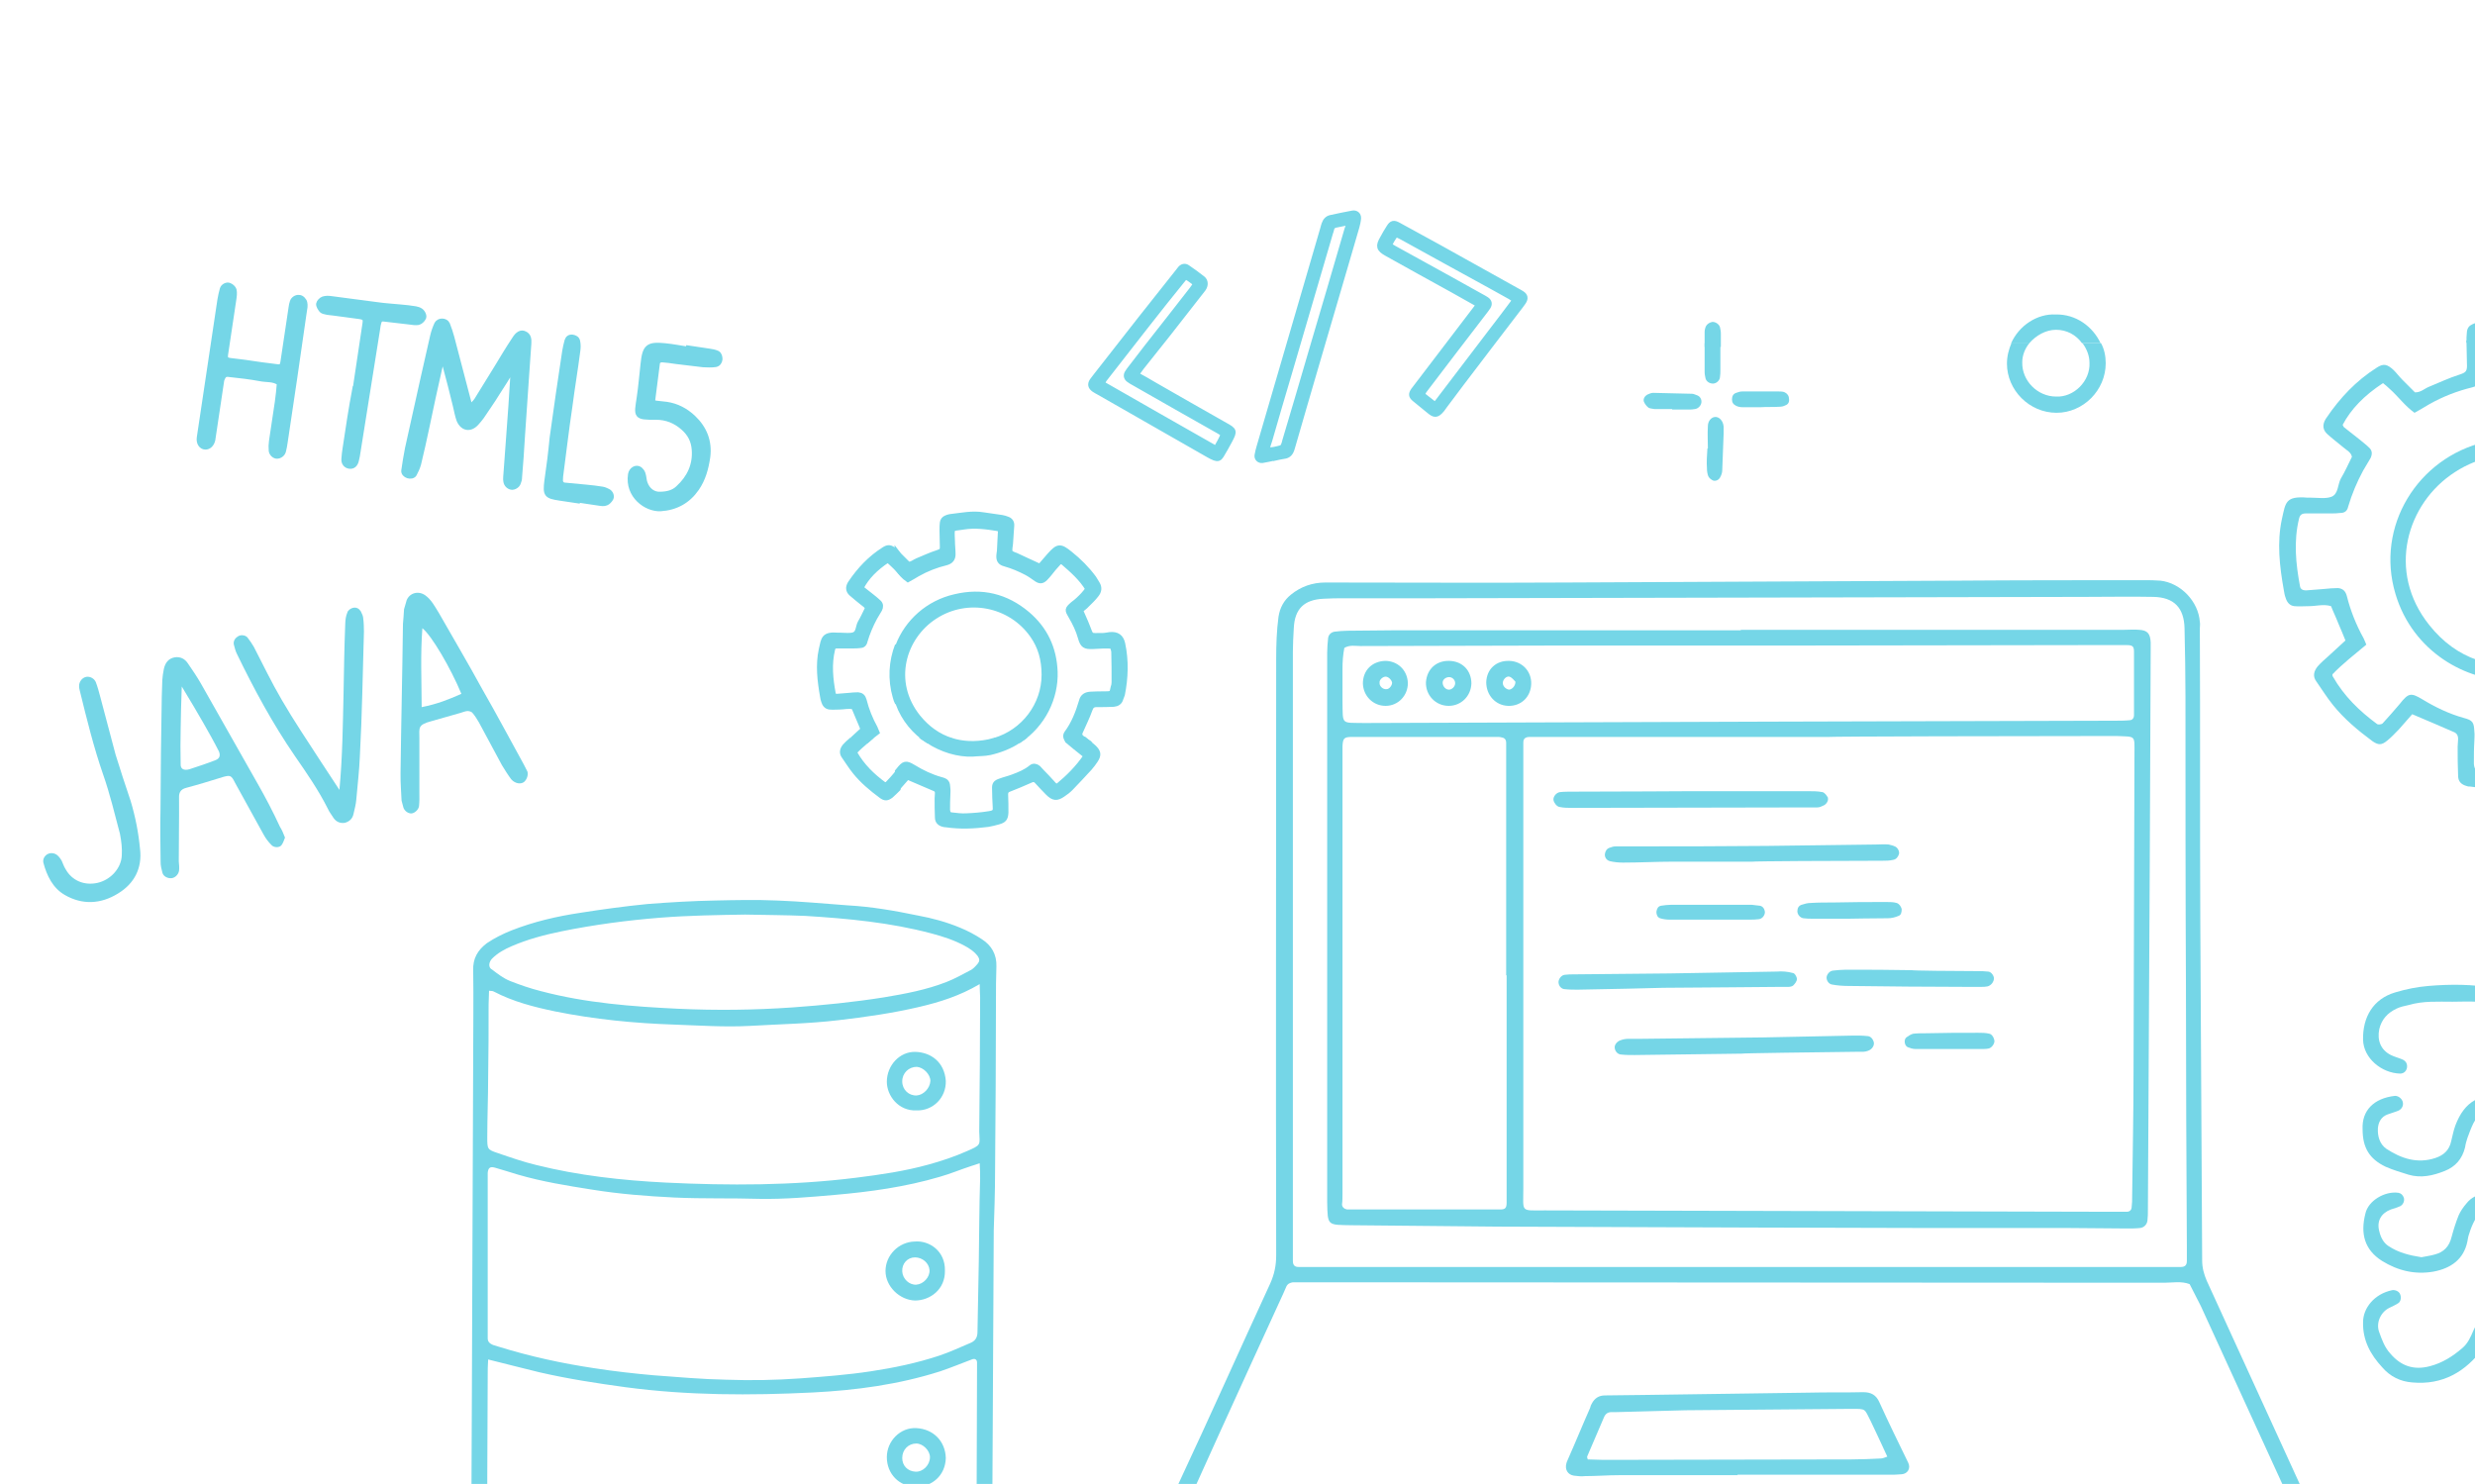 <?xml version="1.0" encoding="UTF-8"?> <svg xmlns="http://www.w3.org/2000/svg" width="462" height="277" viewBox="0 0 462 277" fill="none"> <path d="M97.83 145.963C98.333 145.519 98.637 144.715 98.458 144.038C98.233 143.58 98.034 143.219 97.809 142.762C95.22 138.068 92.727 133.35 90.041 128.682C87.426 123.892 84.618 119.154 81.906 114.39C81.186 113.236 80.537 111.959 79.386 111.127C78.112 110.223 76.468 110.659 75.906 112.049C75.744 112.61 75.582 113.17 75.42 113.73C75.361 114.677 75.302 115.624 75.217 116.474C75.107 125.814 74.875 135.083 74.765 144.423C74.743 146.291 74.915 148.108 74.958 149.441C75.163 150.215 75.24 150.505 75.291 150.698C75.47 151.375 76.23 151.897 76.835 151.84C77.441 151.783 78.183 151.069 78.222 150.438C78.307 149.588 78.295 148.763 78.284 147.939C78.308 144.518 78.261 141.22 78.285 137.8C78.281 135.835 77.934 135.306 80.544 134.614C82.381 134.127 84.095 133.569 85.931 133.082C86.415 132.954 86.776 132.755 87.285 132.724C87.6 132.743 88.038 132.834 88.212 133.099C88.656 133.602 89.028 134.227 89.401 134.852C90.821 137.476 92.266 140.196 93.686 142.82C94.233 143.71 94.779 144.6 95.422 145.464C96.161 146.302 97.231 146.432 97.83 145.963ZM78.712 131.997C78.687 126.83 78.475 122.128 78.842 117.271C80.535 118.581 84.114 124.667 86.123 129.514C83.906 130.516 81.566 131.447 78.712 131.997Z" fill="#75D6E7"></path> <path d="M48.011 146.138C44.503 139.929 41.02 133.818 37.511 127.61C36.74 126.262 35.898 125.037 35.056 123.812C34.536 123.019 33.679 122.522 32.591 122.707C31.405 122.918 30.811 123.8 30.584 124.894C30.448 125.551 30.337 126.305 30.298 126.936C30.264 127.979 30.231 129.023 30.197 130.066C30.078 137.03 29.984 144.089 29.961 151.027C29.886 154.254 29.933 157.552 29.98 160.85C29.966 161.578 30.145 162.255 30.324 162.931C30.504 163.608 31.334 164.009 32.036 163.926C32.642 163.869 33.313 163.277 33.423 162.524C33.489 161.989 33.431 161.383 33.374 160.778C33.367 156.849 33.456 152.894 33.423 148.867C33.386 147.946 33.741 147.335 34.708 147.079C37.028 146.463 39.418 145.726 41.713 145.014C42.969 144.681 43.188 144.726 43.863 146.099C45.655 149.349 47.448 152.598 49.24 155.847C49.639 156.569 50.108 157.168 50.674 157.743C51.118 158.246 52.161 158.279 52.542 157.765C52.852 157.372 53.014 156.812 53.201 156.348C52.874 155.504 52.598 154.853 52.251 154.324C51.024 151.649 49.553 148.832 48.011 146.138ZM40.261 141.882C38.669 142.511 36.955 143.069 35.337 143.601C34.274 143.883 33.663 143.528 33.722 142.581C33.667 140.423 33.683 138.143 33.725 135.959C33.741 133.679 33.828 131.276 33.929 128.146C35.594 130.911 36.886 133.052 38.055 135.121C39.025 136.83 39.995 138.538 40.869 140.272C41.171 141.02 41.009 141.58 40.261 141.882Z" fill="#75D6E7"></path> <path d="M67.936 117.887C67.924 117.062 67.912 116.238 67.804 115.439C67.798 115.027 67.573 114.569 67.349 114.111C67.001 113.583 66.512 113.299 65.836 113.478C65.449 113.58 64.92 113.928 64.83 114.365C64.571 114.951 64.46 115.705 64.447 116.433C64.266 120.826 64.209 125.289 64.125 129.657C63.988 135.383 63.948 141.084 63.359 147.447C61.971 145.332 60.93 143.746 59.888 142.16C57.433 138.363 54.881 134.591 52.593 130.645C50.704 127.422 49.079 124.025 47.383 120.75C47.011 120.125 46.663 119.596 46.194 118.996C45.75 118.493 44.803 118.434 44.3 118.878C43.772 119.225 43.513 119.811 43.667 120.391C43.821 120.971 43.974 121.551 44.199 122.008C47.398 128.609 50.861 135.036 55.071 141.161C57.251 144.308 59.43 147.455 61.177 150.923C61.453 151.574 61.897 152.077 62.27 152.702C62.765 153.398 63.473 153.728 64.368 153.594C65.238 153.363 65.812 152.797 65.994 151.921C66.176 151.046 66.454 150.144 66.513 149.197C66.742 146.55 67.068 143.877 67.175 141.159C67.598 133.391 67.706 125.604 67.936 117.887Z" fill="#75D6E7"></path> <path d="M22.734 159.668C22.647 162.07 20.641 164.258 18.199 164.802C15.757 165.346 13.439 164.408 12.244 162.242C11.897 161.714 11.743 161.134 11.518 160.676C11.345 160.412 11.145 160.051 10.875 159.812C10.431 159.309 9.652 159.102 9.001 159.378C8.35 159.654 7.924 160.387 8.104 161.064C8.744 163.481 9.868 165.769 12.069 167.047C15.371 168.965 18.837 168.77 22.035 166.785C25.065 164.947 26.577 162.063 26.137 158.455C25.852 155.427 25.276 152.476 24.385 149.505C23.397 146.56 22.384 143.518 21.569 140.837C20.544 136.971 19.621 133.491 18.699 130.011C18.468 129.141 18.212 128.175 17.884 127.331C17.608 126.68 16.875 126.253 16.172 126.336C15.373 126.444 14.754 127.229 14.766 128.054C14.746 128.37 14.848 128.756 14.925 129.046C16.213 134.291 17.474 139.44 19.245 144.557C20.509 148.153 21.412 151.949 22.386 155.622C22.674 157.097 22.813 158.405 22.734 159.668Z" fill="#75D6E7"></path> <path d="M88.897 78.965C89.253 78.564 89.61 78.164 89.894 77.752C90.852 76.307 91.883 74.872 92.768 73.416C93.727 71.971 94.612 70.514 95.592 68.921C95.693 69.239 95.827 69.334 95.805 69.482C95.537 73.755 95.268 78.027 94.927 82.289C94.74 84.53 94.625 86.783 94.427 89.099C94.394 89.321 94.422 89.628 94.462 89.86C94.529 90.4 94.982 90.846 95.489 90.922C95.925 90.987 96.572 90.63 96.722 90.123C96.85 89.764 96.966 89.479 96.949 89.098C97.181 86.56 97.329 84.085 97.487 81.537C97.74 77.867 97.992 74.198 98.234 70.602C98.41 68.435 98.513 66.256 98.689 64.088C98.728 63.337 98.682 62.65 97.917 62.308C97.297 61.989 96.651 62.346 96.06 63.316C94.913 65.036 93.827 66.841 92.741 68.645C91.476 70.65 90.284 72.666 89.02 74.671C88.725 75.156 88.223 75.535 87.772 76.073C87.621 75.596 87.52 75.279 87.43 74.887C86.388 70.948 85.356 66.935 84.314 62.996C84.073 62.128 83.821 61.334 83.496 60.528C83.16 59.797 81.977 59.771 81.576 60.468C81.248 61.175 80.992 61.894 80.798 62.697C80.192 65.254 79.66 67.823 79.055 70.38C78.089 74.851 77.061 79.237 76.096 83.707C75.813 85.102 75.613 86.434 75.403 87.84C75.337 88.284 75.728 88.646 76.152 88.785C76.576 88.924 77.106 88.852 77.307 88.504C77.613 87.944 77.941 87.237 78.113 86.582C78.674 84.32 79.174 81.974 79.662 79.701C80.434 76.034 81.205 72.367 82.049 68.71C82.105 68.34 82.221 68.055 82.349 67.695C82.36 67.621 82.516 67.569 82.589 67.58C82.662 67.591 82.818 67.539 82.807 67.613C82.919 67.856 83.042 68.026 83.142 68.344C83.815 70.79 84.415 73.225 85.015 75.66C85.245 76.603 85.402 77.534 85.715 78.413C86.376 79.95 87.743 80.23 88.897 78.965Z" fill="#75D6E7" stroke="#75D6E7"></path> <path d="M42.928 69.892C44.826 70.1 46.651 70.297 48.526 70.654C49.748 70.912 51.121 70.664 52.182 71.504C52.077 72.698 51.973 73.893 51.795 75.077C51.43 77.519 51.076 79.887 50.71 82.329C50.622 82.921 50.605 83.524 50.662 84.138C50.73 84.678 51.255 85.135 51.701 85.126C52.22 85.128 52.722 84.749 52.872 84.242C53.033 83.661 53.122 83.069 53.21 82.477C54.384 74.632 55.558 66.788 56.67 58.859C56.748 58.341 56.826 57.823 56.903 57.305C56.936 57.083 56.908 56.776 56.869 56.544C56.79 56.078 56.276 55.547 55.83 55.556C55.322 55.48 54.748 55.848 54.597 56.355C54.469 56.714 54.425 57.01 54.37 57.38C54.215 58.416 54.06 59.452 53.905 60.488C53.55 62.856 53.207 65.15 52.853 67.518C52.72 68.406 52.469 68.596 51.671 68.476C49.701 68.257 47.742 67.964 45.783 67.671C44.84 67.53 43.885 67.463 42.942 67.321C42.144 67.202 41.959 66.947 42.092 66.059C42.17 65.541 42.247 65.023 42.325 64.505C42.757 61.619 43.178 58.807 43.61 55.921C43.698 55.329 43.798 54.663 43.658 54.112C43.557 53.795 43.166 53.434 42.814 53.305C42.401 53.092 41.682 53.438 41.532 53.946C41.359 54.601 41.176 55.33 41.076 55.996C40.467 60.066 39.858 64.136 39.249 68.206C38.861 70.796 38.474 73.386 38.086 75.976C37.798 77.9 37.521 79.75 37.233 81.674C37.089 82.636 37.57 83.389 38.307 83.424C38.971 83.448 39.495 82.921 39.689 82.118C39.745 81.748 39.789 81.452 39.844 81.082C40.066 79.602 40.287 78.121 40.509 76.641C40.797 74.718 41.074 72.867 41.361 70.943C41.734 69.94 41.985 69.751 42.928 69.892Z" fill="#75D6E7" stroke="#75D6E7"></path> <path d="M123.325 92.289C121.974 92.389 120.841 91.539 120.376 90.183C120.163 89.621 120.19 88.945 119.978 88.383C119.877 88.065 119.62 87.8 119.424 87.619C118.754 87.141 117.857 87.687 117.724 88.575C117.137 92.498 120.61 95.06 123.3 94.933C126.146 94.754 128.41 93.504 130.02 91.172C131.251 89.389 131.767 87.424 132.089 85.278C132.448 82.381 131.474 79.965 129.396 77.99C127.966 76.641 126.313 75.788 124.427 75.506C123.774 75.408 123.037 75.374 122.384 75.276C122.022 75.222 121.765 74.956 121.82 74.586C122.08 72.355 122.423 70.061 122.683 67.831C122.76 67.312 123.156 67.145 123.603 67.136C124.484 67.192 125.282 67.312 126.153 67.442C127.833 67.618 129.574 67.878 131.254 68.054C131.991 68.089 132.8 68.134 133.559 68.021C134.016 67.938 134.289 67.6 134.367 67.082C134.361 66.627 134.282 66.162 133.869 65.949C133.383 65.725 132.875 65.649 132.367 65.573C131.061 65.377 129.828 65.192 128.522 64.997C128.511 65.071 128.5 65.145 128.489 65.219C127.038 65.002 125.598 64.711 124.135 64.568C120.921 64.238 120.397 64.765 120.066 67.968C119.828 70.051 119.663 72.145 119.353 74.217C118.833 77.695 118.582 77.885 122.443 77.857C124.446 77.854 126.121 78.559 127.562 79.834C128.808 80.928 129.502 82.243 129.621 83.925C129.853 86.835 128.678 89.231 126.616 91.117C125.746 91.97 124.591 92.251 123.325 92.289Z" fill="#75D6E7" stroke="#75D6E7"></path> <path d="M64.461 83.631C64.361 84.297 64.251 85.037 64.224 85.713C64.185 86.464 64.638 86.91 65.218 86.997C65.871 87.095 66.3 86.705 66.484 85.976C66.645 85.395 66.734 84.803 66.822 84.211C68.035 76.6 69.238 69.062 70.451 61.451C70.495 61.155 70.528 60.933 70.573 60.637C70.8 59.612 70.979 59.412 71.922 59.553C73.457 59.707 74.98 59.935 76.515 60.089C77.023 60.165 77.531 60.241 78.061 60.169C78.446 60.075 78.791 59.749 78.992 59.4C79.265 59.063 78.929 58.332 78.527 58.044C78.259 57.853 77.907 57.725 77.617 57.681C76.674 57.54 75.731 57.399 74.849 57.343C73.314 57.189 71.768 57.109 70.245 56.881C67.477 56.542 64.647 56.119 61.806 55.769C61.298 55.693 60.779 55.691 60.311 55.848C59.998 55.953 59.558 56.416 59.514 56.712C59.459 57.082 59.766 57.507 60.012 57.846C60.135 58.016 60.414 58.133 60.704 58.177C61.201 58.327 61.72 58.329 62.228 58.405C63.824 58.644 65.431 58.808 67.1 59.058C68.116 59.21 68.3 59.465 68.156 60.427C68.068 61.019 67.979 61.611 67.879 62.277C67.359 65.755 66.849 69.159 66.329 72.637L66.256 72.626C65.58 76.156 65.015 79.93 64.461 83.631Z" fill="#75D6E7" stroke="#75D6E7"></path> <path d="M102.112 89.795C101.808 92.322 101.992 92.577 104.532 92.957C105.62 93.12 106.708 93.283 107.797 93.445C107.808 93.371 107.808 93.371 107.819 93.297C109.197 93.504 110.503 93.699 111.882 93.906C112.317 93.971 112.752 94.036 113.148 93.868C113.461 93.763 113.817 93.363 114.018 93.015C114.229 92.592 113.955 91.946 113.47 91.722C113.19 91.605 112.85 91.402 112.487 91.348C111.471 91.196 110.455 91.044 109.429 90.966C108.039 90.834 106.722 90.712 105.332 90.58C104.897 90.515 104.579 90.165 104.584 89.636C104.617 89.414 104.589 89.107 104.622 88.885C105.192 84.582 105.7 80.194 106.342 75.902C106.79 72.413 107.372 69.02 107.82 65.531C107.909 64.939 107.925 64.336 107.796 63.712C107.717 63.246 107.304 63.033 106.868 62.967C106.361 62.891 106.026 63.144 105.887 63.577C105.715 64.232 105.543 64.888 105.432 65.627C104.635 70.956 103.826 76.358 103.101 81.697C102.848 84.382 102.51 87.131 102.112 89.795Z" fill="#75D6E7" stroke="#75D6E7"></path> <g clip-path="url(#clip0_850_559)"> <path d="M185.01 283.668C185.092 283.176 185.174 282.683 185.174 282.272C185.174 280.383 185.256 278.411 185.256 276.522C185.338 261.49 185.42 246.376 185.502 229.619C185.585 226.991 185.749 222.719 185.749 218.366C185.831 207.852 185.913 197.255 185.913 186.741C185.913 184.605 185.913 182.552 185.995 180.416C186.077 178.198 185.092 176.473 183.285 175.323C182.052 174.502 180.656 173.763 179.26 173.188C176.713 172.12 174.003 171.38 171.292 170.888C166.938 169.984 162.667 169.245 158.231 168.998C153.796 168.67 149.442 168.259 145.006 168.095C141.146 167.931 137.367 168.013 133.507 168.095C129.317 168.177 125.046 168.423 120.857 168.752C116.668 169.163 112.478 169.738 108.289 170.395C103.936 171.052 99.664 172.038 95.475 173.68C93.832 174.338 92.353 175.077 90.875 176.063C89.15 177.377 88.246 178.938 88.329 181.155C88.411 186.412 88.329 191.67 88.329 197.009C88.246 218.201 88.164 239.394 88.082 260.587C88.082 267.076 88 273.647 88 280.136C88 280.876 88 281.697 88 282.436C88.082 283.504 88.575 284.243 89.561 284.654C90.711 285.147 91.861 285.64 93.011 286.051C97.036 287.365 101.143 288.268 105.332 288.926C108.946 289.418 112.56 289.911 116.175 290.24C119.542 290.568 122.828 291.061 126.196 291.143C137.203 291.472 148.21 291.636 159.217 290.733C164.885 290.24 170.47 289.583 175.974 288.351C178.274 287.858 180.574 286.954 182.874 286.297C184.106 285.804 184.763 284.901 185.01 283.668ZM91.861 178.938C92.928 177.87 94.161 177.213 95.475 176.638C98.514 175.323 101.636 174.502 104.839 173.845C110.918 172.613 117.078 171.791 123.321 171.298C128.578 170.888 133.835 170.806 139.092 170.723C142.871 170.806 146.567 170.806 150.346 170.97C158.313 171.463 166.199 172.202 173.92 174.255C176.056 174.83 178.11 175.488 180.081 176.555C180.985 177.048 181.888 177.623 182.545 178.527C182.874 179.02 182.874 179.43 182.545 179.841C182.135 180.334 181.642 180.909 181.067 181.155C179.67 181.895 178.192 182.716 176.713 183.291C172.935 184.77 168.992 185.509 165.049 186.166C159.381 187.07 153.631 187.645 147.881 188.055C140.817 188.548 133.671 188.63 126.607 188.302C117.982 187.891 109.357 187.234 100.978 185.016C99.007 184.523 97.118 183.866 95.228 183.127C93.996 182.634 92.928 181.813 91.861 180.991C91.121 180.663 91.204 179.595 91.861 178.938ZM182.299 280.876C182.299 283.34 182.299 283.34 179.917 284.161C176.631 285.311 173.263 285.968 169.895 286.543C163.324 287.529 156.753 288.104 150.181 288.351C145.417 288.515 140.571 288.761 135.807 288.597C131.289 288.515 126.771 288.351 122.335 288.022C116.339 287.529 110.343 287.036 104.346 285.886C101.143 285.311 97.939 284.654 94.9 283.586C93.914 283.258 92.928 282.847 91.943 282.436C91.204 282.19 90.957 281.615 90.957 280.876C90.957 279.233 90.957 277.59 90.957 275.947C90.957 269.54 91.039 263.133 91.039 256.644C91.039 255.822 91.039 254.919 91.121 253.769C94.489 254.59 97.528 255.412 100.65 256.151C105.989 257.383 111.328 258.204 116.75 258.944C128.414 260.504 140.078 260.504 151.742 259.929C159.792 259.519 167.76 258.451 175.481 255.987C177.453 255.33 179.424 254.508 181.395 253.769C181.97 253.522 182.381 253.769 182.381 254.344C182.381 254.755 182.381 255.083 182.381 255.494C182.381 264.037 182.299 272.497 182.299 280.876ZM182.71 235.369C182.627 239.805 182.545 244.158 182.463 248.594C182.463 249.58 182.135 250.237 181.231 250.647C179.26 251.469 177.37 252.372 175.399 253.03C171.21 254.426 166.856 255.33 162.503 255.987C158.149 256.644 153.796 256.972 149.36 257.301C144.76 257.629 140.16 257.712 135.56 257.547C131.042 257.465 126.607 257.054 122.089 256.726C118.392 256.397 114.696 255.987 111 255.412C104.921 254.508 98.925 253.194 93.093 251.387C92.764 251.305 92.353 251.14 92.025 251.058C91.45 250.812 91.039 250.483 91.039 249.826C91.039 249.333 91.039 248.84 91.039 248.347C91.039 239.065 91.039 229.783 91.039 220.419C91.039 219.926 91.039 219.433 91.039 218.941C91.121 218.037 91.45 217.709 92.353 217.955C93.832 218.366 95.311 218.859 96.707 219.269C101.225 220.583 105.825 221.323 110.507 222.062C115.6 222.883 120.775 223.294 125.95 223.541C131.207 223.787 136.464 223.623 141.803 223.787C146.485 223.869 151.167 223.458 155.849 223.048C162.421 222.473 168.992 221.569 175.399 219.68C177.452 219.105 179.342 218.284 181.395 217.626C181.724 217.544 182.135 217.38 182.874 217.134C182.956 218.284 182.956 219.187 182.956 220.009C182.792 225.266 182.792 230.358 182.71 235.369ZM180.41 214.916C178.192 215.901 175.727 216.723 173.345 217.38C168.91 218.612 164.392 219.269 159.792 219.844C147.964 221.323 136.053 221.323 124.225 220.748C116.093 220.337 107.96 219.434 100.075 217.462C97.693 216.887 95.311 216.066 92.928 215.244C90.957 214.587 90.957 214.505 90.957 212.287C90.957 208.591 91.121 204.812 91.121 201.116C91.204 196.598 91.204 192.08 91.204 187.562C91.204 186.741 91.286 185.837 91.286 184.934C91.696 185.016 91.943 184.934 92.189 185.098C95.803 186.987 99.664 187.973 103.607 188.795C110.918 190.273 118.392 191.012 125.867 191.259C130.549 191.423 135.232 191.752 139.914 191.505C145.499 191.177 151.003 191.095 156.506 190.437C161.517 189.862 166.61 189.123 171.538 187.973C175.399 187.07 179.095 185.92 182.874 183.702C182.874 184.852 182.956 185.509 182.956 186.166C182.956 194.545 182.874 202.841 182.792 211.219C182.874 213.766 183.285 213.684 180.41 214.916Z" fill="#75D6E7"></path> <path d="M170.717 231.755C167.76 231.837 165.296 234.301 165.296 237.258C165.296 240.133 167.924 242.68 170.799 242.762C173.592 242.762 176.467 240.708 176.385 237.176C176.467 233.562 173.51 231.508 170.717 231.755ZM171.046 239.805C169.731 239.887 168.499 238.737 168.417 237.34C168.335 235.862 169.403 234.712 170.799 234.712C172.196 234.712 173.428 235.78 173.51 237.094C173.592 238.408 172.36 239.723 171.046 239.805Z" fill="#75D6E7"></path> <path d="M170.881 196.352C167.924 196.27 165.542 198.898 165.542 201.937C165.542 204.484 167.678 207.441 171.128 207.277C174.167 207.359 176.631 204.895 176.549 201.773C176.303 198.241 173.756 196.434 170.881 196.352ZM171.128 204.484C169.649 204.566 168.417 203.416 168.417 201.855C168.417 200.295 169.649 199.145 171.128 199.145C172.36 199.227 173.674 200.541 173.674 201.773C173.592 203.17 172.36 204.402 171.128 204.484Z" fill="#75D6E7"></path> <path d="M171.045 266.583C168.088 266.418 165.542 268.965 165.542 272.004C165.542 275.126 167.842 277.508 170.963 277.508C173.92 277.59 176.467 275.454 176.549 272.168C176.467 269.047 174.249 266.747 171.045 266.583ZM170.881 274.715C169.403 274.633 168.417 273.565 168.417 272.168C168.417 270.608 169.567 269.458 171.045 269.458C172.278 269.458 173.592 270.772 173.592 272.004C173.592 273.483 172.278 274.797 170.881 274.715Z" fill="#75D6E7"></path> </g> <g clip-path="url(#clip1_850_559)"> <path d="M321.226 62.252C321.226 61.819 321.14 61.473 321.053 61.04C320.88 60.521 320.274 60.088 319.668 60.088C319.149 60.175 318.716 60.434 318.457 60.867C318.283 61.213 318.197 61.646 318.197 61.992C318.197 62.944 318.197 63.81 318.197 64.762H321.226C321.226 64.07 321.226 63.204 321.226 62.252Z" fill="#75D6E7"></path> <path d="M466.465 62.685C469.668 62.165 472.957 62.598 476.073 63.117C476.592 63.204 476.938 63.55 476.938 63.983H479.968C479.968 63.55 480.054 63.117 480.054 62.685C480.141 61.733 479.621 61.127 478.842 60.867C478.41 60.694 477.89 60.521 477.371 60.434C475.553 60.174 473.822 59.915 472.005 59.655C468.889 59.136 465.773 59.828 462.657 60.174C462.224 60.261 461.878 60.347 461.531 60.521C460.926 60.78 460.579 61.213 460.493 61.906C460.406 62.598 460.406 63.291 460.406 63.983H463.176C463.349 62.771 463.955 63.117 466.465 62.685Z" fill="#75D6E7"></path> <path d="M383.805 61.559C385.796 61.559 387.527 62.511 388.652 64.07H392.115C390.643 60.953 387.527 58.616 383.719 58.703C380.257 58.53 376.881 60.78 375.41 64.07H378.785C380.083 62.598 381.901 61.559 383.805 61.559Z" fill="#75D6E7"></path> <path d="M450.279 258.056C455.992 258.576 460.233 256.065 463.522 251.651C463.955 251.131 463.955 250.266 464.907 250.093C465.34 250.525 465.859 251.045 466.378 251.478C468.283 253.122 470.187 254.767 472.091 256.412C472.61 256.844 473.303 257.191 473.909 257.45C474.774 257.797 475.813 257.277 476.073 256.412C476.246 255.806 476.332 255.2 476.332 254.68C476.419 251.737 476.419 248.794 476.419 245.851C476.419 245.591 476.419 245.245 476.419 244.985C476.419 244.812 476.332 244.553 476.332 244.379C476.159 243.773 475.553 243.341 474.947 243.341C474.428 243.427 473.909 243.687 473.822 244.206C473.649 244.985 473.476 245.764 473.476 246.543C473.389 248.794 473.389 250.958 473.303 253.382C472.784 253.036 472.437 252.949 472.178 252.689C470.273 250.958 468.456 249.313 466.638 247.582C466.032 247.063 465.426 246.457 464.821 246.024C464.128 245.505 463.089 245.764 462.657 246.457C462.31 247.063 462.051 247.669 461.705 248.361C461.185 249.573 460.666 250.785 459.627 251.651C457.81 253.209 455.905 254.421 453.568 255.027C450.626 255.806 448.202 255.027 446.211 252.689C445.173 251.564 444.653 250.179 444.134 248.708C443.441 246.976 444.394 244.899 446.038 244.12C446.557 243.86 447.163 243.6 447.683 243.254C448.115 242.994 448.289 242.215 448.029 241.609C447.856 241.09 447.163 240.744 446.557 240.83C443.182 241.523 441.105 244.206 441.105 246.803C441.018 250.179 442.489 252.863 444.653 255.2C446.211 257.018 448.115 257.883 450.279 258.056Z" fill="#75D6E7"></path> <path d="M472.005 215.641C471.572 215.9 471.052 216.073 470.706 216.42C470.36 216.766 470.1 217.285 470.36 217.805C470.533 218.151 470.879 218.497 471.226 218.584C471.831 218.67 472.437 218.67 472.957 218.497C475.64 217.545 477.111 214.515 476.246 211.832C475.294 208.629 473.13 206.465 469.927 205.34C469.235 205.08 468.542 204.993 467.85 204.82C463.089 203.868 460.06 205.513 458.329 210.101C457.983 211.053 457.81 212.005 457.55 213.044C457.204 214.688 456.165 215.641 454.607 216.16C451.231 217.285 448.202 216.247 445.432 214.429C444.22 213.563 443.788 212.092 443.874 210.62C443.961 209.495 444.48 208.456 445.692 208.023C446.384 207.763 447.077 207.59 447.683 207.331C448.289 207.071 448.635 206.465 448.548 205.859C448.462 205.167 447.769 204.561 447.077 204.561C443.095 204.993 440.845 207.331 441.018 210.793C441.018 214.169 442.23 216.333 445.346 217.805C446.731 218.411 448.202 218.843 449.587 219.276C451.924 219.969 454.174 219.449 456.338 218.584C458.329 217.805 459.627 216.333 460.147 214.169C460.233 213.563 460.406 212.957 460.579 212.438C460.926 211.486 461.272 210.533 461.705 209.668C462.397 208.283 463.522 207.59 465.08 207.504C466.465 207.417 467.677 207.763 468.975 208.196C470.793 208.802 472.091 210.014 472.87 211.745C473.909 213.477 473.563 214.602 472.005 215.641Z" fill="#75D6E7"></path> <path d="M444.653 235.377C447.596 237.195 450.799 237.974 454.261 237.368C457.463 236.762 459.887 235.117 460.579 231.741C460.666 231.222 460.752 230.702 460.926 230.27C461.185 229.404 461.531 228.539 461.964 227.759C462.657 226.374 463.868 225.595 465.34 225.595C467.331 225.595 469.408 225.942 471.052 227.24C472.178 228.019 472.87 229.144 473.389 230.356C473.822 231.482 473.563 232.607 472.524 233.299C472.005 233.732 471.312 233.992 470.706 234.425C470.273 234.771 470.014 235.29 470.273 235.723C470.533 236.156 470.879 236.416 471.312 236.675C471.572 236.848 471.918 236.762 472.178 236.675C475.034 236.069 477.111 232.694 476.246 229.924C475.38 227.067 473.649 224.903 470.879 223.691C468.715 222.739 466.378 222.479 464.042 222.739C462.57 222.912 461.272 223.518 460.406 224.643C459.8 225.336 459.281 226.115 458.935 226.894C458.415 228.192 457.983 229.577 457.636 230.876C457.204 232.693 456.165 233.732 454.52 234.165C453.655 234.425 452.789 234.511 452.01 234.684C449.76 234.338 447.683 233.819 445.865 232.607C444.913 232.001 444.394 230.962 444.134 229.837C443.615 227.932 444.48 226.461 446.298 225.768C446.904 225.595 447.423 225.422 448.029 225.163C448.548 224.903 448.894 224.21 448.721 223.604C448.548 223.085 448.202 222.739 447.683 222.652C445.173 222.306 442.057 224.124 441.537 226.548C440.585 230.27 441.364 233.299 444.653 235.377Z" fill="#75D6E7"></path> <path d="M472.437 187.075C470.36 185.777 468.11 184.998 465.686 184.478C461.618 183.699 457.463 183.699 453.309 184.045C451.231 184.218 449.067 184.651 447.077 185.257C443.009 186.469 441.018 189.845 441.104 194.087C441.191 197.549 444.567 200.319 448.029 200.406C448.808 200.406 449.327 199.8 449.327 199.021C449.327 198.501 449.067 198.068 448.548 197.809C447.769 197.462 446.99 197.289 446.298 196.943C444.394 195.991 443.701 194.173 444.134 192.096C444.567 190.278 445.692 189.066 447.336 188.287C448.029 187.941 448.894 187.767 449.673 187.594C452.357 186.815 455.04 186.988 457.809 186.988C459.367 186.988 460.839 186.902 462.31 186.988C465.08 187.248 467.677 187.854 470.1 189.152C471.399 189.845 472.437 190.711 473.043 192.096C473.995 194.26 473.476 195.991 471.485 197.289C471.139 197.462 470.793 197.722 470.446 197.895C470.014 198.242 469.754 198.761 470.014 199.194C470.273 199.627 470.706 199.973 471.139 200.059C471.658 200.146 472.351 200.059 472.87 199.8C475.12 198.761 476.246 196.857 476.419 194.519C476.765 191.317 475.207 188.806 472.437 187.075Z" fill="#75D6E7"></path> <path d="M318.197 64.07C318.197 65.888 318.197 67.619 318.197 69.437C318.197 69.87 318.283 70.216 318.37 70.649C318.543 71.255 319.149 71.601 319.755 71.601C320.361 71.601 320.967 71.081 321.053 70.475C321.14 69.956 321.14 69.437 321.14 69.004C321.14 67.792 321.14 66.58 321.14 65.368C321.14 64.935 321.14 64.503 321.14 64.07H318.197Z" fill="#75D6E7"></path> <path d="M318.63 87.442C318.63 87.961 318.716 88.48 318.889 88.913C319.063 89.26 319.409 89.519 319.755 89.692C320.274 89.865 320.794 89.606 321.053 89.173C321.313 88.74 321.486 88.221 321.486 87.788C321.573 85.451 321.659 83.2 321.746 80.863C321.746 80.43 321.746 80.084 321.746 79.651C321.659 78.526 320.88 77.747 320.101 77.833C319.409 77.92 318.803 78.612 318.803 79.564C318.716 80.95 318.803 82.335 318.803 83.719H318.716C318.63 85.018 318.543 86.23 318.63 87.442Z" fill="#75D6E7"></path> <path d="M315.168 76.448C315.6 76.448 315.947 76.448 316.379 76.362C316.985 76.275 317.504 75.756 317.591 75.15C317.678 74.544 317.331 73.938 316.726 73.765C316.466 73.678 316.12 73.505 315.86 73.505C313.436 73.419 311.013 73.419 308.589 73.332C308.243 73.332 307.81 73.505 307.464 73.678C307.031 73.938 306.685 74.457 306.858 74.977C307.031 75.41 307.378 75.842 307.724 76.102C307.983 76.275 308.503 76.275 308.849 76.362C309.974 76.362 311.099 76.362 312.138 76.362V76.448C313.177 76.448 314.129 76.448 315.168 76.448Z" fill="#75D6E7"></path> <path d="M332.132 75.929C332.565 75.929 332.911 75.842 333.257 75.669C333.777 75.496 334.036 75.063 333.95 74.457C333.95 73.938 333.69 73.505 333.171 73.246C332.825 73.072 332.392 73.072 331.959 73.072C329.709 73.072 327.545 73.072 325.294 73.072C324.862 73.072 324.515 73.159 324.083 73.332C323.563 73.505 323.304 73.938 323.304 74.544C323.304 75.15 323.563 75.496 324.083 75.756C324.429 75.929 324.862 76.015 325.294 76.015C326.42 76.015 327.545 76.015 328.584 76.015C329.882 75.929 331.007 76.015 332.132 75.929Z" fill="#75D6E7"></path> <path d="M479.102 137.388C481.266 136.523 483.43 135.657 485.507 134.705C486.113 134.445 486.719 134.532 487.152 135.051C488.19 136.176 489.229 137.302 490.267 138.34C491.825 139.898 492.778 139.985 494.509 138.773C495.288 138.254 495.98 137.734 496.673 137.042C498.49 135.138 500.308 133.233 502.039 131.329C502.645 130.636 503.164 129.944 503.683 129.165C504.722 127.607 504.549 126.741 503.164 125.442C502.731 125.01 502.212 124.663 501.779 124.317C501.087 123.711 500.394 123.105 499.702 122.586C499.269 122.24 499.269 121.72 499.442 121.201C500.394 119.037 501.433 116.959 502.212 114.795C502.558 113.757 503.078 113.324 504.116 113.324C505.761 113.324 507.319 113.324 508.963 113.237C509.915 113.151 510.694 112.718 510.954 111.679C511.041 111.333 511.3 110.9 511.387 110.554C512.339 105.793 512.512 100.945 511.473 96.098C511.041 94.193 509.915 93.414 507.925 93.588C507.232 93.674 506.54 93.847 505.847 93.847C502.039 93.847 502.731 94.28 501.433 91.077C500.914 89.692 500.221 88.307 499.529 86.662C500.135 86.143 500.827 85.71 501.346 85.104C502.299 84.152 503.251 83.287 504.03 82.248C504.809 81.296 504.982 80.257 504.289 79.132C503.943 78.612 503.683 78.093 503.337 77.573C501.433 74.977 499.096 72.639 496.586 70.648C493.816 68.398 493.21 68.484 490.873 71.081C489.921 72.12 489.056 73.245 488.104 74.284C485.507 73.072 483.343 72.12 481.179 71.081C480.92 70.995 480.573 70.908 480.314 70.735C479.621 70.475 479.448 69.956 479.535 69.263C479.535 68.744 479.708 68.225 479.708 67.792C479.794 66.493 479.881 65.195 479.967 63.983H476.938C476.938 64.07 476.938 64.07 476.938 64.156C476.852 65.888 476.765 67.619 476.678 69.263C476.678 69.783 476.505 70.302 476.505 70.735C476.419 72.12 476.852 72.812 478.236 73.159C480.4 73.765 482.391 74.63 484.382 75.669C485.334 76.188 486.286 76.881 487.152 77.487C488.104 78.093 488.709 78.093 489.575 77.227C490.441 76.362 491.133 75.409 491.912 74.457C492.345 73.938 492.864 73.418 493.297 72.899C493.73 72.466 494.249 72.38 494.682 72.726C497.278 74.977 499.875 77.227 501.693 80.257C500.914 81.469 499.875 82.507 498.836 83.46C498.404 83.892 497.884 84.239 497.451 84.585C495.807 86.057 495.807 86.143 496.932 88.047C498.057 89.952 499.009 91.943 499.615 94.107C500.221 96.271 500.827 96.617 503.078 96.531C504.895 96.444 506.713 96.271 508.617 96.444C508.79 97.05 509.05 97.656 509.05 98.175C509.136 101.032 509.136 103.802 509.136 106.658C509.136 107.178 509.05 107.697 508.877 108.13C508.53 109.948 508.444 110.034 506.453 110.034C505.155 110.034 503.857 110.034 502.472 110.121C501.173 110.208 500.221 110.64 499.875 112.112C498.923 115.315 497.711 118.431 495.72 121.114C495.288 121.72 495.374 122.499 495.894 123.019C496.586 123.625 497.278 124.144 497.971 124.75C498.836 125.443 499.702 126.135 500.567 126.827C500.741 126.914 500.827 127.174 501 127.433C498.836 130.636 496.067 133.406 493.124 135.83C492.172 136.003 491.912 135.397 491.479 134.964C490.527 133.926 489.575 132.887 488.536 131.848C488.19 131.502 487.844 131.069 487.498 130.723C486.892 130.203 486.113 130.117 485.594 130.55C484.036 131.848 482.131 132.627 480.227 133.32C479.102 133.752 477.89 134.012 476.765 134.445C475.467 134.878 475.12 135.311 475.207 136.696C475.207 138.34 475.294 139.898 475.38 141.543C475.467 142.842 475.467 143.447 473.562 143.707C471.485 144.053 469.321 144.227 467.244 144.313C465.859 144.4 464.388 144.227 463.003 144.053C462.137 143.967 461.878 143.534 461.791 142.582C461.791 141.197 461.791 139.725 461.878 138.34C461.878 137.734 461.964 137.128 461.878 136.523C461.791 134.878 461.618 134.445 459.887 134.012C457.117 133.233 454.607 132.021 452.183 130.55C450.02 129.251 449.587 129.338 447.942 131.415C446.904 132.627 445.865 133.839 444.74 135.051C444.567 135.224 443.874 135.311 443.701 135.138C440.412 132.714 437.556 129.944 435.478 126.308C435.392 126.222 435.392 126.135 435.392 125.875C437.296 123.884 439.546 122.153 441.71 120.335C441.537 119.902 441.364 119.47 441.191 119.123C439.806 116.613 438.767 114.016 438.075 111.246C437.815 110.294 437.296 109.861 436.431 109.775C435.565 109.775 434.613 109.861 433.747 109.948C432.622 110.034 431.497 110.121 430.458 110.208C429.939 110.208 429.42 110.034 429.333 109.428C428.554 105.273 428.121 101.032 429.16 96.79C429.333 96.098 429.679 95.838 430.458 95.838C432.016 95.838 433.488 95.838 435.046 95.838C435.652 95.838 436.257 95.838 436.863 95.752C437.642 95.752 438.162 95.405 438.335 94.54C439.027 92.203 439.979 89.952 441.104 87.874C441.537 87.095 442.057 86.316 442.489 85.537C442.836 84.845 442.836 84.152 442.316 83.633C441.71 83.027 441.104 82.594 440.499 82.075C439.546 81.296 438.594 80.603 437.642 79.824C437.469 79.737 437.383 79.478 437.296 79.305C438.854 76.362 441.278 73.851 444.826 71.514C445.259 71.86 445.692 72.207 446.125 72.639C447.683 74.024 448.894 75.756 450.712 77.054C451.664 76.535 452.53 76.015 453.395 75.496C455.992 74.024 458.675 72.986 461.531 72.293C462.83 71.947 463.436 71.168 463.436 69.956C463.436 68.657 463.262 67.359 463.262 66.061C463.176 64.849 463.176 64.07 463.176 63.55H460.406C460.406 64.935 460.493 66.407 460.493 67.792C460.579 69.35 460.32 69.523 459.021 69.956C457.117 70.562 455.299 71.427 453.395 72.207C452.53 72.553 451.924 73.245 450.799 73.245C450.02 72.466 449.241 71.687 448.462 70.908C447.856 70.302 447.423 69.696 446.817 69.09C445.605 67.965 444.913 67.792 443.615 68.657C439.806 71.081 436.777 74.284 434.267 78.006C434.18 78.093 434.18 78.179 434.094 78.266C433.488 79.305 433.574 80.257 434.44 81.036C435.392 81.902 436.43 82.681 437.469 83.546C438.075 84.066 438.854 84.412 439.027 85.278C438.335 86.662 437.729 88.047 436.95 89.346C436.344 90.471 436.517 92.203 435.219 92.722C434.094 93.155 432.622 92.895 431.324 92.895C431.151 92.895 430.891 92.895 430.718 92.895C426.563 92.549 426.65 93.847 425.957 96.877C425.005 101.292 425.525 105.706 426.304 110.121C426.39 110.64 426.477 111.16 426.65 111.592C426.909 112.458 427.429 113.064 428.294 113.151C429.16 113.237 430.112 113.151 430.978 113.151C432.362 113.151 433.747 112.718 435.132 113.151C435.565 114.276 436.084 115.315 436.517 116.44C436.95 117.479 437.383 118.431 437.815 119.556C436.69 120.595 435.652 121.547 434.613 122.499C433.92 123.105 433.228 123.711 432.622 124.404C431.93 125.269 431.67 126.222 432.362 127.174C433.401 128.645 434.353 130.203 435.478 131.588C437.556 134.185 440.152 136.349 442.836 138.34C443.961 139.119 444.567 139.119 445.605 138.254C446.384 137.648 447.077 136.869 447.769 136.176C448.635 135.224 449.5 134.185 450.279 133.32C452.962 134.445 455.559 135.57 458.156 136.696C458.675 136.955 458.848 137.388 458.848 137.908C458.848 138.427 458.762 138.946 458.762 139.379C458.762 141.197 458.762 143.015 458.848 144.833C458.848 145.871 459.454 146.477 460.493 146.737C460.666 146.823 460.925 146.823 461.099 146.823C465.167 147.429 469.148 147.256 473.13 146.737C474.168 146.564 475.12 146.304 476.073 146.044C477.631 145.612 478.063 145.092 478.15 143.448C478.15 141.716 478.15 139.985 478.063 138.254C478.236 138.081 478.496 137.648 479.102 137.388Z" fill="#75D6E7"></path> <path d="M463.868 82.507C451.318 85.451 443.355 98.262 447.163 110.9C450.366 121.634 460.406 127.26 469.062 127C470.706 126.827 472.351 126.914 473.909 126.568C485.94 123.971 492.691 113.583 492.258 103.802C491.999 97.136 489.402 91.683 484.382 87.441C478.323 82.334 471.399 80.776 463.868 82.507ZM485.853 93.501C488.104 96.704 489.142 100.339 489.142 104.667C489.056 113.843 482.564 121.893 473.476 123.711C465.513 125.269 458.588 123.105 453.482 116.7C445.432 106.658 449.241 93.934 458.242 88.134C467.417 82.161 479.708 84.498 485.853 93.501Z" fill="#75D6E7"></path> <path d="M429.593 277.706C423.707 264.808 417.821 251.997 411.936 239.099C411.416 237.887 411.07 236.675 411.07 235.29C410.983 214.169 410.81 193.048 410.724 171.927C410.637 153.749 410.724 135.484 410.637 117.306C410.637 116.873 410.724 116.527 410.637 116.094C410.378 112.285 407.089 108.823 403.28 108.39C402.241 108.303 401.289 108.303 400.251 108.303C388.652 108.303 376.968 108.303 365.369 108.39C341.047 108.476 316.639 108.649 292.317 108.736C277.343 108.823 262.369 108.736 247.395 108.736C244.972 108.736 242.808 109.515 240.99 110.987C239.692 112.025 238.913 113.41 238.653 115.142C238.307 117.738 238.22 120.335 238.22 123.019C238.22 160.154 238.134 197.203 238.22 234.338C238.22 236.243 237.874 237.887 237.095 239.618C231.383 251.997 225.843 264.462 220.044 276.84C218.573 280.043 217.62 283.246 218.053 286.709C218.226 287.92 218.14 289.132 218.226 290.344C218.399 292.422 218.832 292.854 220.823 292.854C221.515 292.854 222.208 292.854 222.987 292.854C256.83 292.854 290.759 292.854 324.602 292.854C324.602 292.854 340.961 292.768 349.183 292.768C375.236 292.681 401.376 292.595 427.429 292.508C427.862 292.508 428.208 292.508 428.641 292.508C428.9 292.508 429.247 292.508 429.506 292.422C430.545 292.249 431.151 291.643 431.324 290.69C431.41 290.084 431.41 289.479 431.41 288.873C431.41 287.488 431.237 286.016 431.497 284.631C431.757 283.073 431.583 281.688 430.805 280.303C430.285 279.351 430.026 278.485 429.593 277.706ZM241.336 121.72C241.336 120.249 241.423 118.691 241.51 117.219C241.683 113.67 243.414 111.939 247.049 111.766C248.347 111.679 249.646 111.679 250.944 111.679C255.878 111.679 260.811 111.679 265.831 111.679C306.945 111.593 348.145 111.506 389.258 111.419C393.499 111.419 397.741 111.333 401.982 111.419C405.79 111.506 407.694 113.41 407.781 117.306C407.868 121.547 407.954 125.789 407.954 130.03C407.954 148.035 407.954 166.04 408.041 184.045C408.041 200.233 408.127 216.42 408.214 232.607C408.214 233.559 408.214 234.425 408.214 235.377C408.214 236.156 407.868 236.502 407.089 236.502C406.136 236.502 405.271 236.502 404.319 236.502C377.747 236.502 351.174 236.502 324.602 236.502C298.116 236.502 271.631 236.502 245.145 236.502C244.193 236.502 243.327 236.502 242.375 236.502C241.683 236.502 241.336 236.156 241.336 235.377C241.336 234.598 241.336 233.732 241.336 232.953C241.336 195.731 241.336 158.769 241.336 121.72ZM222.208 279.524C224.026 275.542 225.757 271.647 227.574 267.665C231.556 258.922 235.537 250.179 239.519 241.523C239.692 241.09 239.952 240.571 240.125 240.138C240.384 239.618 240.817 239.445 241.336 239.359C242.289 239.359 243.154 239.359 244.106 239.359C297.424 239.359 350.655 239.445 403.973 239.445C405.531 239.445 407.175 239.099 408.733 239.705C409.426 241.09 410.118 242.389 410.81 243.774C416.177 255.459 421.457 267.059 426.823 278.745C427.083 279.264 427.256 279.87 427.689 280.822C426.044 280.822 424.832 280.909 423.62 280.909C386.662 280.909 349.616 280.822 312.657 280.822C285.999 280.822 259.253 280.736 232.594 280.736C229.392 280.736 226.103 280.649 222.9 280.649C222.208 280.476 221.948 280.13 222.208 279.524ZM424.746 289.652C411.849 289.652 398.866 289.652 385.969 289.652C332.219 289.738 278.468 289.738 224.718 289.825C223.593 289.825 222.468 290.084 221.429 289.565C220.91 288.699 220.91 287.834 220.91 286.882C220.91 283.419 220.563 283.506 224.112 283.506C291.192 283.592 358.272 283.679 425.438 283.765C426.131 283.765 426.823 283.765 427.602 283.765C428.294 283.765 428.641 284.198 428.727 284.977C428.727 285.15 428.727 285.41 428.727 285.583C428.554 289.998 428.987 289.652 424.746 289.652Z" fill="#75D6E7"></path> <path d="M293.788 275.455C294.481 275.542 295.173 275.628 295.866 275.542C297.943 275.542 300.107 275.369 302.184 275.369C309.541 275.369 316.899 275.369 324.342 275.369C324.342 275.369 324.342 275.369 324.342 275.282C333.777 275.282 343.125 275.282 352.559 275.282C353.338 275.282 354.204 275.282 354.983 275.196C356.108 275.109 356.714 274.07 356.194 273.031C354.377 269.309 352.559 265.587 350.828 261.778C350.222 260.393 349.27 259.874 347.799 259.874C344.423 259.961 341.134 259.874 337.758 259.961C327.458 260.134 317.158 260.22 306.858 260.393C304.435 260.393 302.011 260.48 299.588 260.48C298.462 260.48 297.683 260.999 297.164 261.952C296.991 262.211 296.904 262.471 296.818 262.817C295.433 265.933 294.135 269.136 292.75 272.252C292.663 272.512 292.49 272.772 292.404 273.118C292.057 274.33 292.663 275.282 293.788 275.455ZM296.299 271.82C297.337 269.396 298.376 266.972 299.415 264.548C299.674 263.942 300.107 263.596 300.799 263.596C301.059 263.596 301.405 263.596 301.665 263.596C305.993 263.51 310.32 263.337 314.648 263.25C324.948 263.163 335.248 263.077 345.548 262.99C348.404 262.99 347.972 262.904 349.183 265.241C350.222 267.405 351.261 269.656 352.299 271.906C351.78 272.079 351.434 272.252 351.088 272.252C349.27 272.339 347.452 272.426 345.635 272.426C330.228 272.426 314.735 272.512 299.328 272.512C298.376 272.512 297.337 272.426 296.385 272.426C296.299 272.166 296.212 271.993 296.299 271.82Z" fill="#75D6E7"></path> <path d="M252.329 228.712C261.417 228.798 270.505 228.885 279.594 228.971C295.606 229.058 311.532 229.058 327.545 229.144C347.193 229.231 366.754 229.231 386.402 229.231C389.951 229.231 393.499 229.317 397.048 229.317C397.827 229.317 398.693 229.318 399.472 229.231C400.251 229.144 400.77 228.538 400.857 227.846C400.943 227.153 400.943 226.461 400.943 225.768C400.943 220.488 401.03 215.294 401.03 210.014C401.116 193.74 401.203 177.467 401.289 161.193C401.376 147.949 401.376 134.705 401.462 121.461C401.462 120.941 401.462 120.422 401.462 119.902C401.376 118.258 400.857 117.652 399.299 117.565C398.433 117.479 397.481 117.565 396.529 117.565C372.64 117.565 348.837 117.565 324.948 117.565V117.652C305.906 117.652 286.951 117.652 267.909 117.652C262.456 117.652 257.003 117.652 251.55 117.738C250.771 117.738 249.905 117.825 249.126 117.912C248.52 117.998 248.001 118.431 247.915 119.123C247.828 119.989 247.741 120.941 247.741 121.807C247.741 136.955 247.741 152.104 247.741 167.339C247.741 186.383 247.741 205.34 247.741 224.383C247.828 228.885 247.741 228.625 252.329 228.712ZM398.433 140.937C398.346 160.673 398.346 180.41 398.26 200.059C398.26 207.85 398.087 215.641 398 223.431C398 224.037 398 224.643 397.914 225.249C397.914 225.855 397.567 226.201 396.962 226.201C396.269 226.201 395.577 226.201 394.798 226.201C359.31 226.115 323.823 226.028 288.336 225.942C283.748 225.942 284.354 226.374 284.354 221.787C284.354 194.952 284.354 168.204 284.354 141.37C284.354 140.418 284.354 139.552 284.354 138.6C284.354 137.908 284.7 137.561 285.566 137.561C286.518 137.561 287.383 137.561 288.336 137.561C305.993 137.561 323.736 137.561 341.394 137.561C341.394 137.475 377.141 137.388 395.057 137.388C398.779 137.561 398.433 137.128 398.433 140.937ZM250.598 130.896C250.598 128.905 250.598 126.828 250.598 124.837C250.598 123.538 250.684 122.24 250.944 120.941C251.983 120.335 253.021 120.595 253.973 120.595C265.485 120.595 276.997 120.508 288.509 120.508C321.659 120.508 354.81 120.508 387.96 120.422C390.989 120.422 394.019 120.422 397.048 120.422C398.087 120.422 398.346 120.682 398.346 121.634C398.346 125.616 398.346 129.511 398.346 133.493C398.346 134.099 398 134.445 397.481 134.445C396.615 134.532 395.663 134.532 394.798 134.532C373.332 134.618 351.953 134.618 330.488 134.705C305.214 134.791 279.94 134.878 254.666 134.964C250.252 134.878 250.684 135.397 250.598 130.896ZM250.598 222.739C250.598 195.472 250.598 168.204 250.598 140.851C250.598 140.331 250.598 139.812 250.598 139.292C250.684 137.821 250.857 137.561 252.415 137.561C261.417 137.561 270.419 137.561 279.42 137.561C279.68 137.561 280.026 137.561 280.286 137.648C280.892 137.734 281.152 138.081 281.152 138.687C281.152 139.466 281.152 140.331 281.152 141.11C281.152 154.787 281.152 168.378 281.152 182.054C281.152 182.054 281.152 182.054 281.238 182.054C281.238 195.385 281.238 208.716 281.238 222.046C281.238 222.825 281.238 223.691 281.238 224.47C281.238 225.509 280.978 225.768 280.026 225.768C279.507 225.768 278.988 225.768 278.468 225.768C270.073 225.768 261.677 225.768 253.281 225.768C252.675 225.768 252.069 225.768 251.463 225.768C250.944 225.682 250.511 225.336 250.511 224.816C250.598 224.21 250.598 223.518 250.598 222.739Z" fill="#75D6E7"></path> <path d="M293.529 150.805C308.157 150.805 322.784 150.719 337.412 150.719C338.018 150.719 338.624 150.719 339.23 150.719C339.662 150.719 340.009 150.546 340.355 150.373C340.874 150.2 341.307 149.507 341.22 149.074C341.22 149.074 341.22 149.074 341.22 148.988V148.901C340.961 148.468 340.615 147.949 340.182 147.862C339.316 147.689 338.364 147.689 337.499 147.689C330.228 147.689 322.957 147.689 315.687 147.689C315.687 147.689 300.973 147.776 293.615 147.776C292.836 147.776 291.971 147.776 291.192 147.862C290.499 147.949 289.894 148.728 289.98 149.334C290.067 149.853 290.586 150.546 291.105 150.632C291.884 150.805 292.75 150.805 293.529 150.805Z" fill="#75D6E7"></path> <path d="M304.089 157.99C303.31 157.99 302.444 157.99 301.665 157.99C301.232 157.99 300.886 158.077 300.453 158.25C299.934 158.423 299.674 158.856 299.588 159.375C299.501 159.981 299.847 160.587 300.54 160.76C301.319 160.933 302.098 161.02 302.963 161.02C306.079 161.02 309.195 160.847 312.311 160.847C317.245 160.847 322.178 160.847 327.112 160.847C327.112 160.76 343.211 160.674 351.347 160.674C352.04 160.674 352.732 160.674 353.425 160.5C353.944 160.414 354.29 159.981 354.463 159.462C354.636 158.942 354.204 158.163 353.684 157.99C353.338 157.817 352.905 157.731 352.559 157.644C351.78 157.557 350.915 157.644 350.136 157.644C343.384 157.731 336.633 157.817 329.882 157.904C321.226 157.99 312.657 157.99 304.089 157.99Z" fill="#75D6E7"></path> <path d="M348.491 193.394C347.712 193.307 346.846 193.307 346.067 193.307C340.441 193.394 334.815 193.567 329.103 193.654C321.573 193.74 313.956 193.827 306.425 193.913C305.646 193.913 304.781 193.913 304.002 193.913C303.483 193.913 302.963 194 302.531 194.173C301.925 194.346 301.405 194.952 301.405 195.471C301.405 196.164 301.925 196.856 302.704 196.856C303.483 196.943 304.348 196.943 305.127 196.943C311.792 196.856 318.457 196.77 325.121 196.683C325.121 196.597 339.23 196.424 346.327 196.337C346.846 196.337 347.366 196.337 347.799 196.337C348.058 196.337 348.404 196.251 348.664 196.164C349.443 195.904 349.876 195.212 349.789 194.606C349.616 193.913 349.183 193.394 348.491 193.394Z" fill="#75D6E7"></path> <path d="M332.392 184.218C332.911 184.218 333.431 184.218 333.863 184.218C334.123 184.218 334.556 184.132 334.729 183.959C335.075 183.612 335.421 183.18 335.421 182.747C335.421 182.314 334.989 181.622 334.642 181.622C333.69 181.362 332.652 181.275 331.699 181.362C325.035 181.448 318.37 181.622 311.705 181.708C305.733 181.795 299.761 181.795 293.875 181.881C293.269 181.881 292.663 181.881 292.057 181.968C291.452 182.054 291.019 182.66 290.932 183.18C290.846 183.872 291.365 184.651 292.144 184.651C292.923 184.738 293.789 184.738 294.568 184.738C300.713 184.651 306.858 184.478 310.494 184.391C319.409 184.305 325.9 184.305 332.392 184.218Z" fill="#75D6E7"></path> <path d="M344.51 181.016C343.731 181.016 342.865 181.102 342.086 181.189C341.48 181.276 340.961 181.968 340.961 182.487C340.961 183.093 341.394 183.699 341.999 183.786C342.952 183.959 343.99 184.046 345.029 184.046C352.386 184.132 359.743 184.219 367.1 184.219C367.966 184.219 368.918 184.219 369.784 184.219C370.216 184.219 370.563 184.219 370.995 184.132C371.688 183.959 372.207 183.266 372.207 182.574C372.121 181.968 371.601 181.362 371.082 181.362C370.389 181.275 369.697 181.275 369.005 181.275C364.936 181.275 356.887 181.189 356.887 181.102C352.819 181.016 348.664 181.016 344.51 181.016Z" fill="#75D6E7"></path> <path d="M354.031 168.551C353.425 168.378 352.819 168.378 352.213 168.378C348.924 168.378 345.548 168.378 342.259 168.464C340.874 168.464 339.403 168.464 338.018 168.551C337.412 168.551 336.806 168.724 336.287 168.897C335.768 169.07 335.508 169.503 335.508 170.109C335.508 170.715 336.027 171.321 336.633 171.407C337.239 171.494 337.845 171.494 338.451 171.494C340.701 171.494 342.865 171.494 345.115 171.494C345.115 171.494 349.962 171.407 352.386 171.407C353.078 171.407 353.771 171.234 354.377 170.975C354.896 170.801 354.983 170.282 354.983 169.676C354.81 169.157 354.55 168.724 354.031 168.551Z" fill="#75D6E7"></path> <path d="M371.342 192.961C370.649 192.788 369.957 192.788 369.264 192.788C366.062 192.788 362.859 192.788 359.57 192.875C358.791 192.875 357.926 192.875 357.147 192.961C356.714 193.048 356.194 193.394 355.848 193.654C355.329 194.087 355.502 195.212 356.108 195.472C356.541 195.645 357.06 195.818 357.579 195.818C359.57 195.818 363.638 195.818 363.638 195.818C365.629 195.818 367.706 195.818 369.697 195.818C370.216 195.818 370.736 195.818 371.168 195.731C371.688 195.645 372.207 195.039 372.294 194.433C372.294 193.827 371.861 193.048 371.342 192.961Z" fill="#75D6E7"></path> <path d="M326.506 171.667C327.112 171.667 327.718 171.667 328.324 171.58C328.93 171.494 329.362 170.974 329.449 170.368C329.449 169.763 329.103 169.157 328.497 169.07C327.978 168.983 327.458 168.984 327.025 168.897C322.005 168.897 316.985 168.897 311.878 168.897C311.273 168.897 310.667 168.983 310.061 169.07C309.541 169.157 309.282 169.589 309.195 170.195C309.195 170.715 309.368 171.234 309.888 171.407C310.407 171.58 311.099 171.667 311.619 171.667C314.129 171.667 316.639 171.667 319.149 171.667C321.659 171.667 324.083 171.667 326.506 171.667Z" fill="#75D6E7"></path> <path d="M270.419 131.762C272.756 131.762 274.573 129.944 274.66 127.607C274.66 125.183 273.015 123.452 270.592 123.365C268.082 123.279 266.351 124.923 266.178 127.347C266.091 129.771 267.995 131.762 270.419 131.762ZM270.505 126.395C271.111 126.395 271.631 126.914 271.631 127.52C271.631 128.126 271.111 128.645 270.592 128.732C269.899 128.819 269.294 128.126 269.294 127.434C269.294 126.828 269.899 126.395 270.505 126.395Z" fill="#75D6E7"></path> <path d="M281.498 131.762C283.921 131.848 285.739 130.117 285.826 127.693C285.912 125.356 284.181 123.452 281.757 123.365C279.247 123.279 277.516 124.923 277.43 127.347C277.43 129.771 279.161 131.675 281.498 131.762ZM281.757 126.308C282.277 126.481 282.623 127.001 282.883 127.26C282.883 128.039 282.277 128.645 281.757 128.732C281.238 128.732 280.632 128.213 280.546 127.693C280.373 127.001 281.152 126.135 281.757 126.308Z" fill="#75D6E7"></path> <path d="M258.647 131.762C260.984 131.762 262.802 129.857 262.802 127.52C262.715 125.01 260.811 123.365 258.561 123.365C256.137 123.452 254.406 125.096 254.406 127.607C254.493 129.944 256.31 131.762 258.647 131.762ZM258.647 126.308C259.167 126.308 259.773 126.914 259.859 127.433C259.859 127.953 259.34 128.645 258.821 128.645C258.128 128.732 257.436 128.039 257.522 127.433C257.436 126.914 258.128 126.308 258.647 126.308Z" fill="#75D6E7"></path> <path d="M393.067 67.792C393.067 66.493 392.807 65.195 392.201 64.07H388.739C389.518 65.108 390.037 66.407 390.037 67.705C390.21 71.168 387.094 74.197 383.805 74.024C380.343 74.024 377.4 71.081 377.487 67.619C377.487 66.32 378.006 65.022 378.872 63.983H375.496C374.977 65.195 374.63 66.493 374.63 67.878C374.63 72.812 378.785 77.054 383.892 77.054C388.825 77.054 393.067 72.899 393.067 67.792Z" fill="#75D6E7"></path> <path d="M269.182 76.415C269.326 76.197 269.516 75.97 269.66 75.752C270.662 74.415 271.664 73.079 272.666 71.743C276.385 66.835 280.113 61.971 283.877 57.054C284.022 56.836 284.211 56.608 284.356 56.39C284.825 55.681 284.724 55.183 284.024 54.759C283.751 54.579 283.488 54.444 283.17 54.273C278.329 51.578 273.433 48.847 268.592 46.152C266.094 44.773 263.551 43.404 261.053 42.025C260.2 41.538 259.792 41.621 259.296 42.429C258.863 43.084 258.448 43.829 258.07 44.519C257.231 45.964 257.387 46.498 258.877 47.327C262.973 49.607 267.07 51.887 271.211 54.158C272.756 55.024 274.3 55.889 275.953 56.826C275.818 57.09 275.791 57.19 275.719 57.298C272.072 62.098 268.38 66.907 264.733 71.706C264.435 72.097 264.137 72.488 263.839 72.879C263.406 73.533 263.389 73.914 264.017 74.447C264.926 75.205 265.88 75.955 266.789 76.713C267.753 77.508 268.198 77.606 269.182 76.415ZM265.87 72.89C269.553 68.036 273.281 63.173 276.973 58.364C277.235 58.028 277.497 57.691 277.75 57.31C278.11 56.765 278.009 56.266 277.464 55.906C277.137 55.689 276.819 55.518 276.501 55.346C272.504 53.093 268.472 50.894 264.484 48.686C263.049 47.893 261.669 47.136 260.234 46.343C259.28 45.83 259.307 45.73 259.794 44.876C260.533 43.64 260.533 43.64 261.75 44.289C267.227 47.326 272.695 50.318 278.217 53.346C279.443 54.04 280.66 54.689 281.886 55.383C282.159 55.563 282.432 55.744 282.813 55.996C281.216 58.114 279.735 60.114 278.201 62.078C274.996 66.268 271.801 70.504 268.596 74.694C268.479 74.813 268.416 74.967 268.298 75.085C267.991 75.431 267.819 75.513 267.483 75.251C266.865 74.764 266.192 74.24 265.519 73.716C265.581 73.326 265.726 73.108 265.87 72.89Z" fill="#75D6E7" stroke="#75D6E7"></path> <path d="M222.806 56.224C223.402 55.442 224.007 54.706 224.603 53.924C225.081 53.26 225.06 52.463 224.497 52.011C223.542 51.262 222.597 50.558 221.616 49.908C221.179 49.62 220.681 49.721 220.302 50.176C220.184 50.294 220.121 50.448 220.004 50.566C217.639 53.548 215.237 56.585 212.872 59.566C210.064 63.157 207.292 66.694 204.485 70.284C204.304 70.557 204.069 70.793 203.889 71.066C203.456 71.72 203.557 72.219 204.221 72.697C204.548 72.913 204.866 73.085 205.183 73.256C211.969 77.159 218.79 81.008 225.576 84.911C225.948 85.118 226.32 85.326 226.729 85.478C227.292 85.694 227.645 85.575 227.961 85.039C228.529 84.121 229.042 83.168 229.556 82.214C230.475 80.47 230.447 80.334 228.694 79.37C224.271 76.873 219.893 74.367 215.46 71.825C214.388 71.194 213.316 70.563 212.099 69.914C212.505 69.36 212.758 68.978 213.056 68.587C216.369 64.469 219.592 60.369 222.806 56.224ZM210.688 70.862C210.97 71.088 211.342 71.295 211.66 71.466C216.946 74.495 222.278 77.514 227.556 80.498C227.819 80.633 228.101 80.859 228.373 81.039C228.005 82.01 227.509 82.819 227.094 83.564C226.913 83.601 226.868 83.61 226.823 83.619C226.777 83.629 226.723 83.592 226.668 83.556C219.683 79.599 212.689 75.597 205.695 71.595C205.875 71.322 205.965 71.068 206.109 70.85C211.129 64.45 216.085 57.969 221.259 51.632C221.577 51.803 221.885 51.929 222.113 52.119C223.321 52.958 223.321 52.958 222.464 54.076C219.701 57.658 216.884 61.203 214.077 64.794C213.075 66.13 212.018 67.43 211.016 68.766C210.836 69.039 210.601 69.275 210.466 69.539C210.141 70.03 210.242 70.528 210.688 70.862Z" fill="#75D6E7" stroke="#75D6E7"></path> <path d="M252.533 39.795C251.165 40.026 249.77 40.357 248.411 40.634C247.777 40.763 247.398 41.217 247.191 41.826C247.11 42.125 246.985 42.434 246.913 42.779C246.16 45.338 245.443 47.843 244.69 50.402C241.499 61.384 238.262 72.374 235.071 83.356C234.937 83.855 234.766 84.409 234.687 84.944C234.571 85.534 235.044 86.003 235.642 85.929C236.421 85.817 237.227 85.606 238.043 85.44L238.052 85.486C238.596 85.375 239.085 85.228 239.638 85.163C240.562 85.069 240.968 84.515 241.21 83.616C242.725 78.307 244.294 73.034 245.817 67.77C247.655 61.499 249.493 55.228 251.331 48.956C251.967 46.751 252.64 44.491 253.276 42.286C253.41 41.787 253.535 41.242 253.57 40.716C253.586 40.1 253.132 39.72 252.533 39.795ZM251.482 42.745C249.34 50.069 247.207 57.439 245.019 64.772C243.324 70.589 241.594 76.461 239.855 82.288C239.774 82.588 239.703 82.932 239.568 83.196C239.459 83.359 239.315 83.577 239.134 83.614C238.328 83.826 237.476 84.046 236.578 84.04C236.531 83.342 236.801 82.815 236.972 82.261C238.181 78.005 239.446 73.785 240.701 69.519C243.229 60.843 245.802 52.157 248.33 43.481C248.42 43.227 248.509 42.973 248.554 42.728C248.652 42.283 248.942 42.083 249.349 42C250.074 41.852 250.799 41.705 251.524 41.557C251.87 42.1 251.563 42.446 251.482 42.745Z" fill="#75D6E7" stroke="#75D6E7"></path> </g> <path d="M169.485 108.161C170.112 107.819 170.683 107.476 171.253 107.134C172.965 106.164 174.733 105.479 176.616 105.023C177.472 104.795 177.871 104.281 177.871 103.483C177.871 102.627 177.757 101.771 177.757 100.915C177.643 98.177 177.529 98.747 179.868 98.348C181.979 98.006 184.147 98.291 186.201 98.633C186.6 98.69 186.828 98.976 186.771 99.318C186.714 100.459 186.657 101.6 186.6 102.684C186.6 103.026 186.486 103.369 186.486 103.654C186.429 104.567 186.714 105.023 187.627 105.251C189.053 105.651 190.365 106.221 191.677 106.906C192.305 107.248 192.933 107.704 193.503 108.104C194.131 108.503 194.53 108.503 195.1 107.933C195.671 107.362 196.127 106.735 196.641 106.107C196.926 105.765 197.268 105.422 197.554 105.08C197.839 104.795 198.181 104.738 198.466 104.966C200.178 106.449 201.89 107.933 203.088 109.929C202.574 110.728 201.89 111.413 201.205 112.04C200.92 112.326 200.577 112.554 200.292 112.782C199.208 113.752 199.208 113.809 199.95 115.064C200.691 116.319 201.319 117.631 201.718 119.058C202.118 120.484 202.517 120.712 204 120.655C205.199 120.598 206.397 120.484 207.652 120.598C207.766 120.997 207.937 121.397 207.937 121.739C207.994 123.622 207.994 125.447 207.994 127.33C207.994 127.672 207.937 128.015 207.823 128.3C207.595 129.498 207.538 129.555 206.225 129.555C205.37 129.555 204.514 129.555 203.601 129.612C202.745 129.669 202.118 129.954 201.89 130.924C201.262 133.035 200.463 135.089 199.151 136.857C198.866 137.257 198.923 137.713 199.208 138.056H202.289C202.118 137.941 201.947 137.77 201.775 137.599C201.49 137.371 201.49 137.029 201.604 136.686C202.232 135.26 202.916 133.891 203.43 132.465C203.658 131.78 204 131.495 204.685 131.495C205.769 131.495 206.796 131.495 207.88 131.438C208.507 131.381 209.021 131.095 209.192 130.411C209.249 130.182 209.42 129.897 209.477 129.669C210.105 126.531 210.219 123.336 209.534 120.142C209.249 118.886 208.507 118.373 207.195 118.487C206.739 118.544 206.282 118.658 205.826 118.658C203.316 118.658 203.772 118.943 202.916 116.833C202.574 115.92 202.118 115.007 201.661 113.923C202.061 113.581 202.517 113.295 202.859 112.896C203.487 112.269 204.115 111.698 204.628 111.013C205.141 110.386 205.256 109.701 204.799 108.96C204.571 108.617 204.4 108.275 204.172 107.933C202.916 106.221 201.376 104.681 199.722 103.369C197.896 101.885 197.497 101.942 195.956 103.654C195.329 104.338 194.758 105.08 194.131 105.765C192.419 104.966 190.993 104.338 189.567 103.654C189.395 103.597 189.167 103.54 188.996 103.426C188.54 103.254 188.426 102.912 188.483 102.456C188.483 102.113 188.597 101.771 188.597 101.486C188.654 100.345 188.768 99.204 188.825 98.12C188.882 97.492 188.54 97.093 188.026 96.922C187.741 96.808 187.399 96.694 187.056 96.637C185.858 96.465 184.717 96.294 183.519 96.123C181.465 95.781 179.411 96.237 177.358 96.465C177.072 96.522 176.844 96.579 176.616 96.694C176.217 96.865 175.988 97.15 175.931 97.606C175.874 98.063 175.874 98.519 175.874 98.976C175.874 99.888 175.931 100.858 175.931 101.771C175.988 102.798 175.817 102.912 174.962 103.197C173.706 103.597 172.508 104.167 171.253 104.681C170.683 104.909 170.283 105.365 169.542 105.365C169.028 104.852 168.515 104.338 168.001 103.825C167.83 103.654 167.659 103.483 167.488 103.254V106.05C168.172 107.02 168.743 107.647 169.485 108.161Z" fill="#75D6E7" stroke="#75D6E7"></path> <path d="M173.193 138.226H177.529C175.19 137.485 173.136 136.058 171.367 133.891C166.062 127.273 168.572 118.886 174.505 115.064C180.552 111.127 188.654 112.725 192.761 118.601C194.245 120.712 194.929 123.108 194.929 125.96C194.929 131.609 191.107 136.629 185.687 138.226H190.194C194.701 135.26 197.097 130.239 196.926 125.39C196.755 120.997 195.043 117.403 191.734 114.607C187.798 111.298 183.291 110.214 178.27 111.412C173.25 112.553 169.37 116.091 167.659 120.541V131.266C168.743 134.29 170.797 136.629 173.193 138.226Z" fill="#75D6E7" stroke="#75D6E7"></path> <path d="M199.322 138.284C199.779 138.683 200.235 139.025 200.691 139.425C201.262 139.881 201.832 140.338 202.403 140.794C202.517 140.851 202.574 141.022 202.688 141.193C201.262 143.304 199.436 145.13 197.497 146.727C196.869 146.841 196.698 146.442 196.413 146.157C195.785 145.472 195.158 144.788 194.473 144.103C194.245 143.875 194.017 143.589 193.788 143.361C193.389 143.019 192.875 142.962 192.533 143.247C191.506 144.103 190.251 144.616 188.996 145.073C188.254 145.358 187.456 145.529 186.714 145.814C185.858 146.1 185.63 146.385 185.687 147.298C185.687 148.382 185.744 149.409 185.801 150.493C185.858 151.348 185.858 151.748 184.603 151.919C183.234 152.147 181.808 152.261 180.438 152.318C179.526 152.375 178.556 152.261 177.643 152.147C177.072 152.09 176.901 151.805 176.844 151.177C176.844 150.264 176.844 149.295 176.901 148.382C176.901 147.982 176.958 147.583 176.901 147.184C176.844 146.1 176.73 145.814 175.589 145.529C173.763 145.016 172.109 144.217 170.512 143.247C169.085 142.391 168.8 142.448 167.716 143.818C167.659 143.875 167.602 143.989 167.545 144.046V147.07C167.602 147.013 167.659 146.956 167.716 146.898C168.287 146.271 168.857 145.586 169.37 145.016C171.139 145.757 172.851 146.499 174.562 147.241C174.904 147.412 175.019 147.697 175.019 148.039C175.019 148.382 174.961 148.724 174.961 149.009C174.961 150.207 174.961 151.405 175.019 152.604C175.019 153.288 175.418 153.688 176.103 153.859C176.217 153.916 176.388 153.916 176.502 153.916C179.183 154.315 181.808 154.201 184.432 153.859C185.117 153.745 185.744 153.573 186.372 153.402C187.399 153.117 187.684 152.775 187.741 151.691C187.741 150.55 187.741 149.409 187.684 148.268C187.684 147.811 187.855 147.526 188.254 147.355C189.681 146.784 191.107 146.214 192.476 145.586C192.875 145.415 193.275 145.472 193.56 145.814C194.245 146.556 194.929 147.298 195.614 147.982C196.641 149.009 197.268 149.066 198.409 148.268C198.923 147.925 199.379 147.583 199.836 147.127C201.034 145.872 202.232 144.616 203.373 143.361C203.772 142.905 204.115 142.448 204.457 141.935C205.141 140.908 205.027 140.338 204.115 139.482C203.829 139.197 203.487 138.968 203.202 138.74C202.916 138.512 202.631 138.227 202.346 137.999H199.208C199.265 138.227 199.265 138.284 199.322 138.284Z" fill="#75D6E7" stroke="#75D6E7"></path> <path d="M184.546 138.512C182.036 139.025 179.64 138.911 177.529 138.227H173.193C175.817 139.938 178.841 140.851 181.579 140.737C182.663 140.623 183.747 140.68 184.774 140.452C186.771 139.995 188.597 139.253 190.137 138.227H185.63C185.288 138.341 184.888 138.398 184.546 138.512Z" fill="#75D6E7" stroke="#75D6E7"></path> <path d="M163.665 136.686C163.551 136.401 163.437 136.116 163.323 135.888C162.41 134.233 161.726 132.522 161.269 130.696C161.098 130.068 160.756 129.783 160.185 129.726C159.615 129.726 158.987 129.783 158.417 129.84C157.675 129.897 156.933 129.954 156.249 130.011C155.906 130.011 155.564 129.897 155.507 129.498C154.994 126.759 154.708 123.964 155.393 121.168C155.507 120.712 155.735 120.541 156.249 120.541C157.276 120.541 158.246 120.541 159.272 120.541C159.672 120.541 160.071 120.541 160.471 120.484C160.984 120.484 161.326 120.256 161.44 119.685C161.897 118.145 162.524 116.661 163.266 115.292C163.551 114.779 163.894 114.265 164.179 113.752C164.407 113.295 164.407 112.839 164.065 112.497C163.665 112.097 163.266 111.812 162.867 111.47C162.239 110.956 161.612 110.5 160.984 109.986C160.87 109.929 160.813 109.758 160.756 109.644C161.783 107.704 163.38 106.05 165.719 104.51C166.004 104.738 166.29 104.966 166.575 105.251C166.974 105.594 167.317 105.993 167.659 106.335V103.54C167.488 103.312 167.26 103.14 167.088 102.912C166.29 102.171 165.833 102.056 164.978 102.627C162.467 104.224 160.471 106.335 158.816 108.788C158.759 108.845 158.759 108.903 158.702 108.96C158.303 109.644 158.36 110.272 158.93 110.785C159.558 111.356 160.242 111.869 160.927 112.44C161.326 112.782 161.84 113.01 161.954 113.581C161.497 114.493 161.098 115.406 160.585 116.262C160.185 117.004 160.299 118.145 159.444 118.487C158.702 118.772 157.732 118.601 156.876 118.601C156.762 118.601 156.591 118.601 156.477 118.601C153.738 118.373 153.796 119.229 153.339 121.226C152.712 124.135 153.054 127.045 153.567 129.954C153.624 130.297 153.681 130.639 153.796 130.924C153.967 131.495 154.309 131.894 154.88 131.951C155.45 132.008 156.078 131.951 156.648 131.951C157.561 131.951 158.474 131.666 159.387 131.951C159.672 132.693 160.014 133.377 160.299 134.119C160.585 134.804 160.87 135.431 161.155 136.173C160.413 136.857 159.729 137.485 159.044 138.113C158.987 138.17 158.93 138.227 158.873 138.227H161.783C162.353 137.713 162.981 137.2 163.665 136.686Z" fill="#75D6E7" stroke="#75D6E7"></path> <path d="M167.146 130.125C167.26 130.525 167.374 130.867 167.545 131.209V120.484C166.404 123.45 166.176 126.816 167.146 130.125Z" fill="#75D6E7" stroke="#75D6E7"></path> <path d="M166.29 148.496C166.746 148.096 167.145 147.697 167.602 147.241V144.217C166.974 144.959 166.347 145.7 165.662 146.385C165.548 146.499 165.092 146.556 164.978 146.442C162.81 144.844 160.927 143.019 159.558 140.623C159.501 140.566 159.501 140.509 159.501 140.337C160.185 139.596 160.984 138.911 161.783 138.227H158.873C158.474 138.569 158.074 138.911 157.732 139.311C157.276 139.881 157.104 140.509 157.561 141.136C158.246 142.106 158.873 143.133 159.615 144.046C160.984 145.757 162.695 147.184 164.464 148.496C165.206 149.066 165.605 149.009 166.29 148.496Z" fill="#75D6E7" stroke="#75D6E7"></path> <defs> <clipPath id="clip0_850_559"> <rect width="98" height="109" fill="white" transform="translate(88 168)"></rect> </clipPath> <clipPath id="clip1_850_559"> <rect width="297" height="277" fill="white" transform="translate(165)"></rect> </clipPath> </defs> </svg> 
